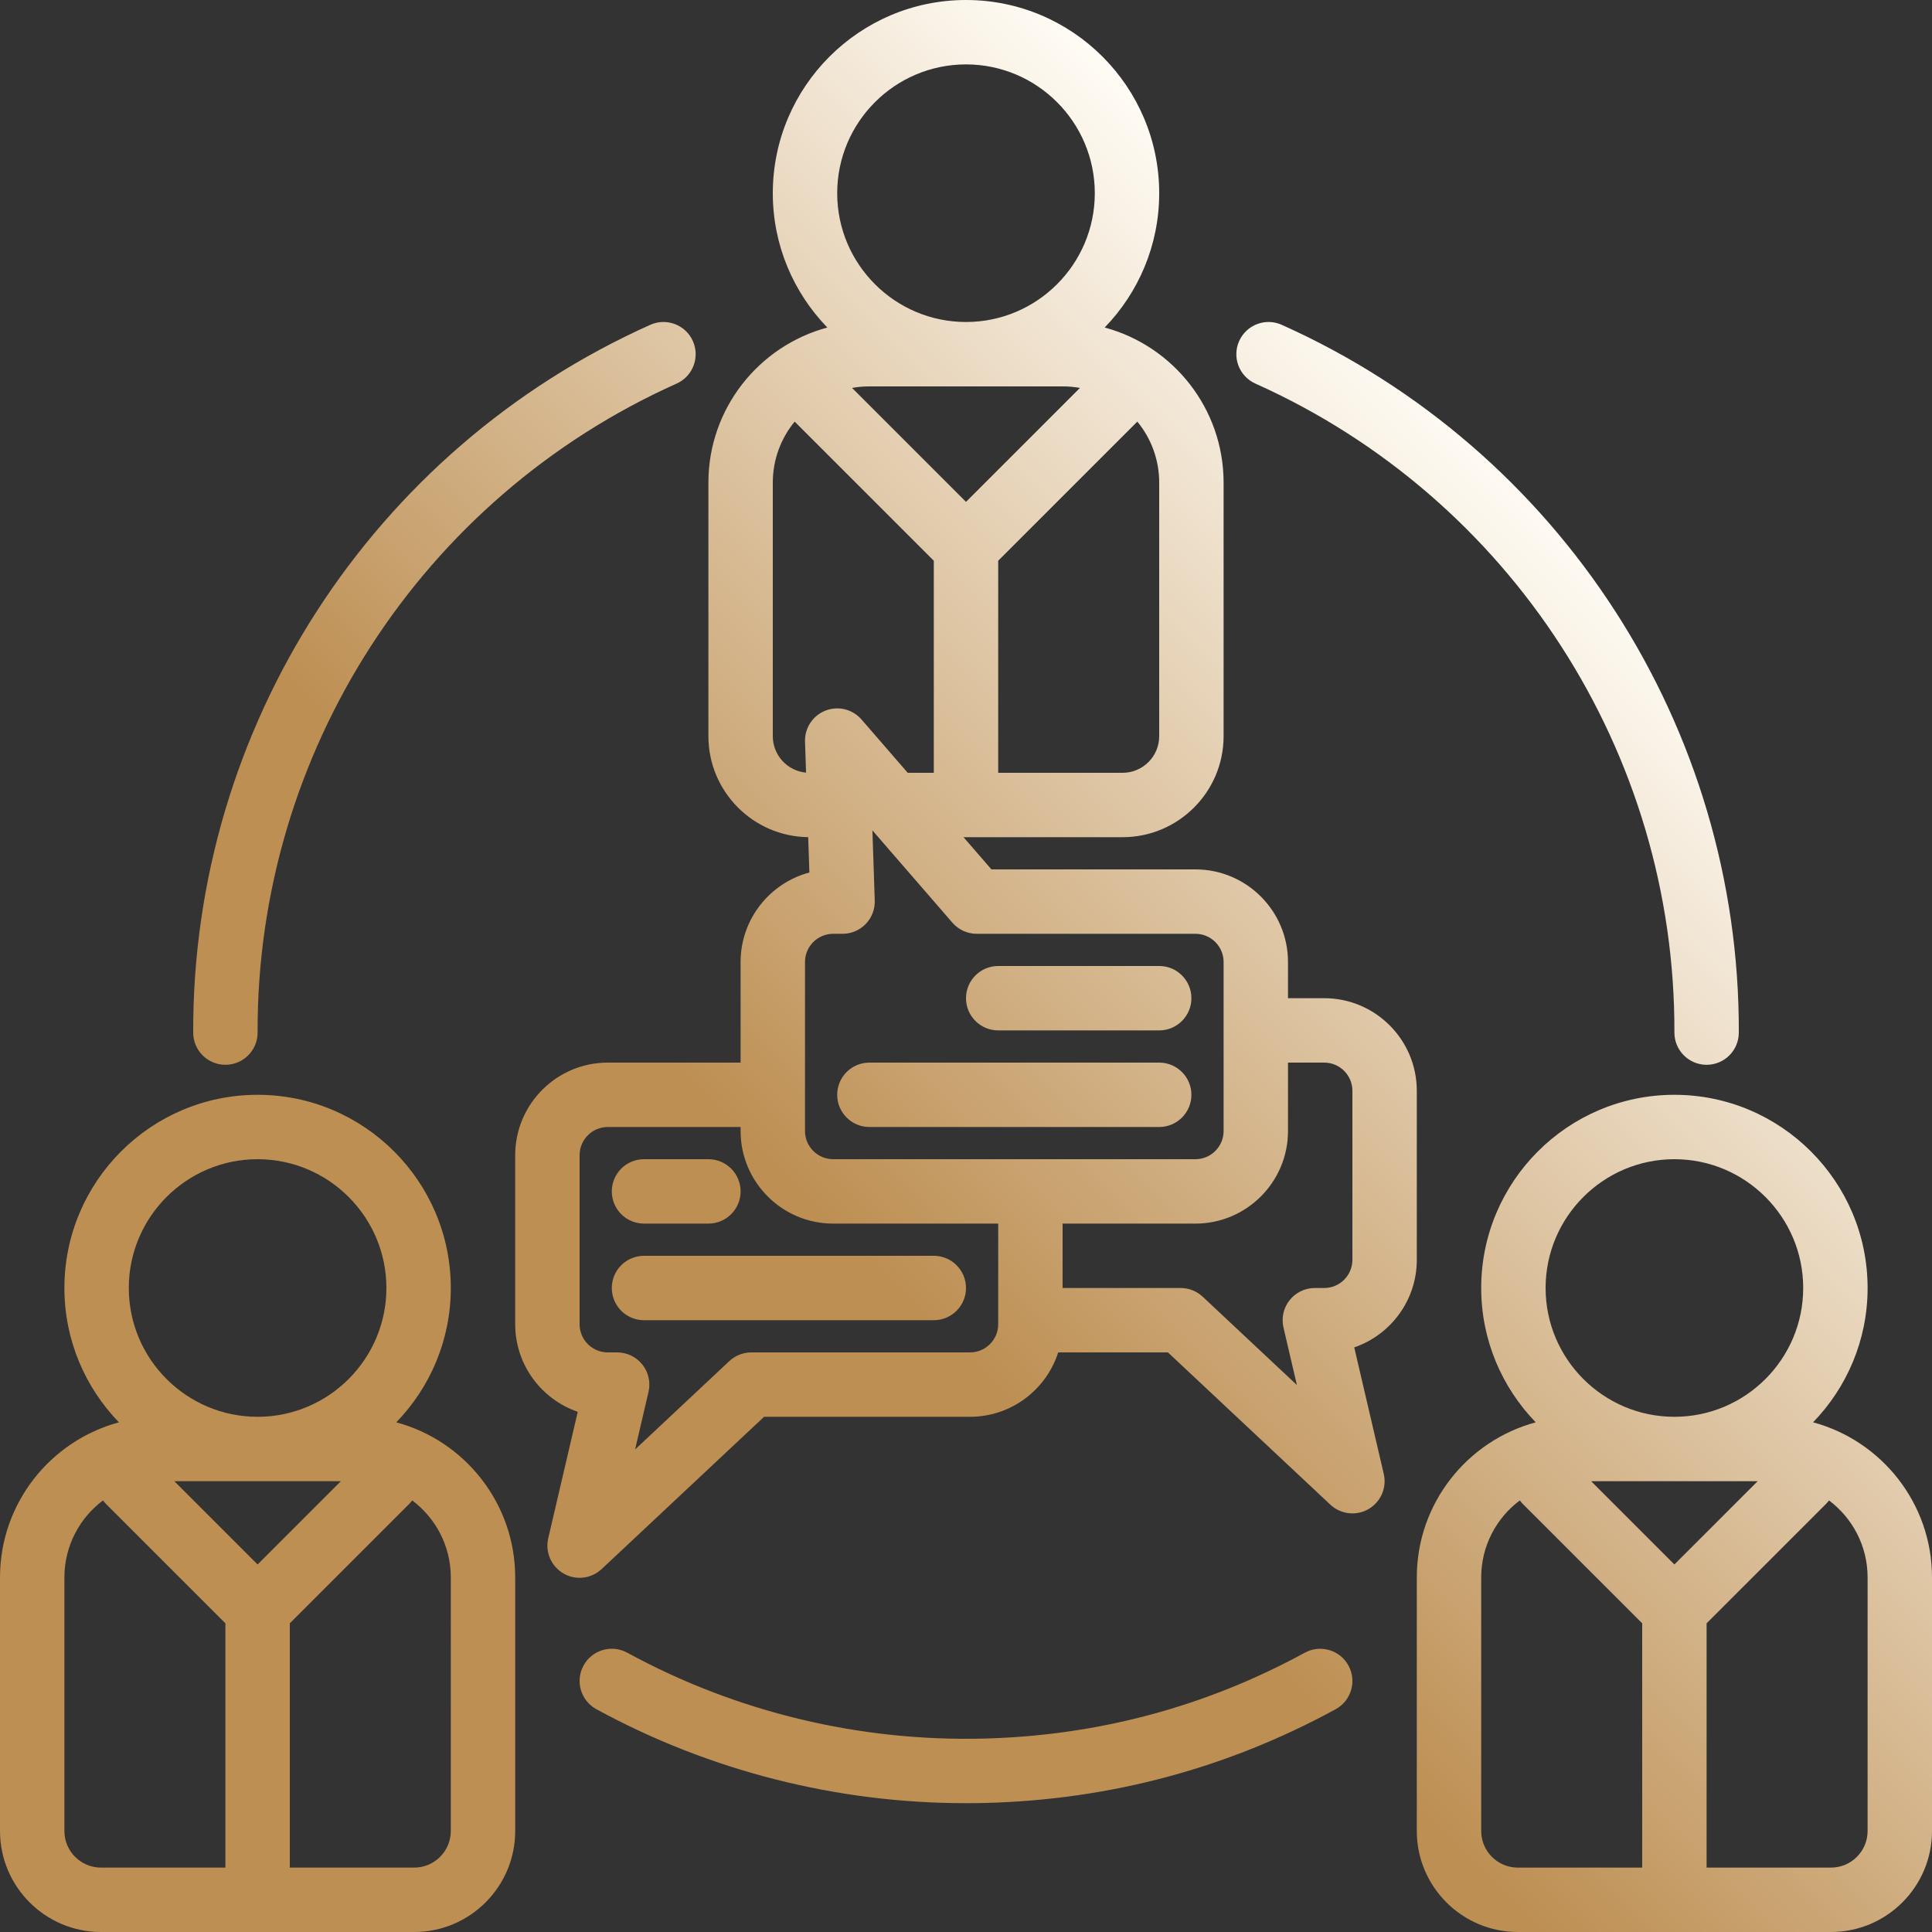 <?xml version="1.0" encoding="UTF-8" standalone="no"?><svg xmlns="http://www.w3.org/2000/svg" xmlns:xlink="http://www.w3.org/1999/xlink" fill="#000000" height="480" preserveAspectRatio="xMidYMid meet" version="1" viewBox="16.0 16.0 480.0 480.0" width="480" zoomAndPan="magnify"><rect x="16.0" y="16.0" width="480.0" height="480.0" fill="#333333" stroke="none"/><linearGradient gradientUnits="userSpaceOnUse" id="a" x1="74.716" x2="437.284" xlink:actuate="onLoad" xlink:show="other" xlink:type="simple" y1="540.001" y2="177.433"><stop offset="0" stop-color="#bd8f53"/><stop offset="0.507" stop-color="#bd8f53"/><stop offset="1" stop-color="#fffcf5"/></linearGradient><path d="M466.453,369.372C474.829,360.727,480,348.959,480,336c0-26.467-21.532-48-48-48s-48,21.533-48,48 c0,12.959,5.171,24.727,13.547,33.372C380.55,373.945,368,389.484,368,407.905v63.003C368,484.744,379.256,496,393.091,496h77.818 C484.744,496,496,484.744,496,470.909v-63.003C496,389.484,483.45,373.945,466.453,369.372z M432,404.686L411.314,384h41.372 L432,404.686z M432,304c17.645,0,32,14.355,32,32s-14.355,32-32,32s-32-14.355-32-32S414.355,304,432,304z M384,470.909v-63.003 c0-7.817,3.771-14.769,9.59-19.133c0.229,0.307,0.474,0.606,0.753,0.885L424,419.314V480h-30.909 C388.078,480,384,475.922,384,470.909z M480,470.909c0,5.013-4.078,9.091-9.091,9.091H440v-60.686l29.657-29.657 c0.279-0.279,0.524-0.578,0.753-0.885c5.818,4.364,9.59,11.316,9.59,19.133V470.909z M114.453,369.372 C122.829,360.727,128,348.959,128,336c0-26.467-21.532-48-48-48s-48,21.533-48,48c0,12.959,5.171,24.727,13.547,33.372 C28.55,373.945,16,389.484,16,407.905v63.003C16,484.744,27.256,496,41.091,496h77.818C132.744,496,144,484.744,144,470.909v-63.003 C144,389.484,131.45,373.945,114.453,369.372z M80,404.686L59.314,384h41.372L80,404.686z M80,304c17.645,0,32,14.355,32,32 s-14.355,32-32,32s-32-14.355-32-32S62.355,304,80,304z M32,470.909v-63.003c0-7.817,3.771-14.769,9.59-19.133 c0.229,0.307,0.474,0.606,0.753,0.885L72,419.314V480H41.091C36.078,480,32,475.922,32,470.909z M128,470.909 c0,5.013-4.078,9.091-9.091,9.091H88v-60.686l29.657-29.657c0.279-0.279,0.524-0.578,0.753-0.885 c5.818,4.364,9.59,11.316,9.59,19.133V470.909z M351.024,429.804c2.115,3.879,0.687,8.738-3.192,10.854 c-26.812,14.625-55.991,22.456-86.728,23.272c-1.705,0.045-3.412,0.068-5.115,0.068c-32.107,0-63.746-8.031-91.82-23.351 c-3.878-2.116-5.307-6.976-3.19-10.854s6.979-5.307,10.854-3.19c27.089,14.782,57.809,22.161,88.846,21.333 c28.181-0.75,54.925-7.924,79.491-21.324C344.048,424.497,348.907,425.925,351.024,429.804z M64.001,272.572 c-0.259-75.824,44.318-144.859,113.565-175.875c4.034-1.807,8.766-0.001,10.571,4.031c1.807,4.032,0.002,8.765-4.03,10.571 c-63.479,28.432-104.344,91.714-104.106,161.218c0.015,4.418-3.555,8.012-7.973,8.027c-0.009,0-0.019,0-0.028,0 C67.595,280.545,64.016,276.981,64.001,272.572z M323.865,100.729c1.806-4.032,6.537-5.837,10.571-4.031 c69.247,31.016,113.824,100.051,113.565,175.875c-0.015,4.409-3.594,7.973-7.999,7.973c-0.01,0-0.019,0-0.028,0 c-4.418-0.015-7.987-3.609-7.973-8.027c0.237-69.504-40.627-132.786-104.106-161.218 C323.863,109.494,322.059,104.761,323.865,100.729z M368,329v-42c0-12.682-10.317-23-23-23h-9v-9c0-12.682-10.317-23-23-23h-50.68 l-6.933-8h39.522C308.744,224,320,212.744,320,198.909v-63.003c0-18.421-12.55-33.96-29.547-38.534 C298.829,88.727,304,76.959,304,64c0-26.467-21.532-48-48-48s-48,21.533-48,48c0,12.959,5.171,24.727,13.547,33.372 C204.55,101.945,192,117.484,192,135.905v63.003c0,13.736,11.097,24.924,24.795,25.084l0.292,8.778 C207.262,235.386,200,244.361,200,255v25h-33c-12.683,0-23,10.318-23,23v42c0,10.073,6.509,18.654,15.541,21.759l-7.332,31.423 c-0.801,3.433,0.739,6.985,3.792,8.747c1.247,0.72,2.626,1.071,3.997,1.071c1.985,0,3.952-0.738,5.474-2.164L205.83,368H257 c10.242,0,18.938-6.731,21.907-16h27.263l40.358,37.836c1.521,1.426,3.488,2.164,5.474,2.164c1.371,0,2.75-0.352,3.997-1.071 c3.053-1.762,4.593-5.314,3.792-8.747l-7.332-31.423C361.491,347.654,368,339.073,368,329z M280.095,112 c1.438,0,2.844,0.135,4.212,0.379L256,140.687l-28.307-28.307c1.369-0.244,2.775-0.379,4.212-0.379H280.095z M304,198.909 c0,5.013-4.078,9.091-9.091,9.091H264v-52.686l34.566-34.566c3.394,4.128,5.434,9.409,5.434,15.157V198.909z M256,32 c17.645,0,32,14.355,32,32s-14.355,32-32,32s-32-14.355-32-32S238.355,32,256,32z M208,198.909v-63.003 c0-5.749,2.041-11.029,5.434-15.157L248,155.314V208h-6.48l-11.474-13.239c-2.221-2.561-5.812-3.447-8.967-2.208 c-3.154,1.237-5.188,4.328-5.074,7.714l0.256,7.691C211.636,207.537,208,203.642,208,198.909z M216,255c0-3.86,3.141-7,7-7h2.333 c2.168,0,4.243-0.88,5.75-2.438c1.508-1.559,2.317-3.662,2.245-5.829l-0.58-17.425l19.873,22.931 c1.52,1.753,3.726,2.761,6.046,2.761H313c3.859,0,7,3.14,7,7v42c0,3.86-3.141,7-7,7h-90c-3.859,0-7-3.14-7-7V255z M257,352h-54.333 c-2.032,0-3.988,0.773-5.472,2.164l-23.405,21.943l3.334-14.289c0.555-2.377-0.007-4.878-1.524-6.791 c-1.518-1.913-3.825-3.027-6.267-3.027H167c-3.859,0-7-3.14-7-7v-42c0-3.86,3.141-7,7-7h33v1c0,12.682,10.317,23,23,23h41v25 C264,348.86,260.859,352,257,352z M352,329c0,3.86-3.141,7-7,7h-2.333c-2.441,0-4.749,1.115-6.267,3.027 c-1.518,1.912-2.079,4.413-1.524,6.791l3.334,14.289l-23.405-21.943c-1.483-1.39-3.439-2.164-5.472-2.164H280v-16h33 c12.683,0,23-10.318,23-23v-17h9c3.859,0,7,3.14,7,7V329z M168,312c0-4.418,3.582-8,8-8h16c4.418,0,8,3.582,8,8s-3.582,8-8,8h-16 C171.582,320,168,316.418,168,312z M256,336c0,4.418-3.582,8-8,8h-72c-4.418,0-8-3.582-8-8s3.582-8,8-8h72 C252.418,328,256,331.582,256,336z M256,264c0-4.418,3.582-8,8-8h40c4.418,0,8,3.582,8,8s-3.582,8-8,8h-40 C259.582,272,256,268.418,256,264z M224,288c0-4.418,3.582-8,8-8h72c4.418,0,8,3.582,8,8s-3.582,8-8,8h-72 C227.582,296,224,292.418,224,288z" fill="url(#a)"/></svg>